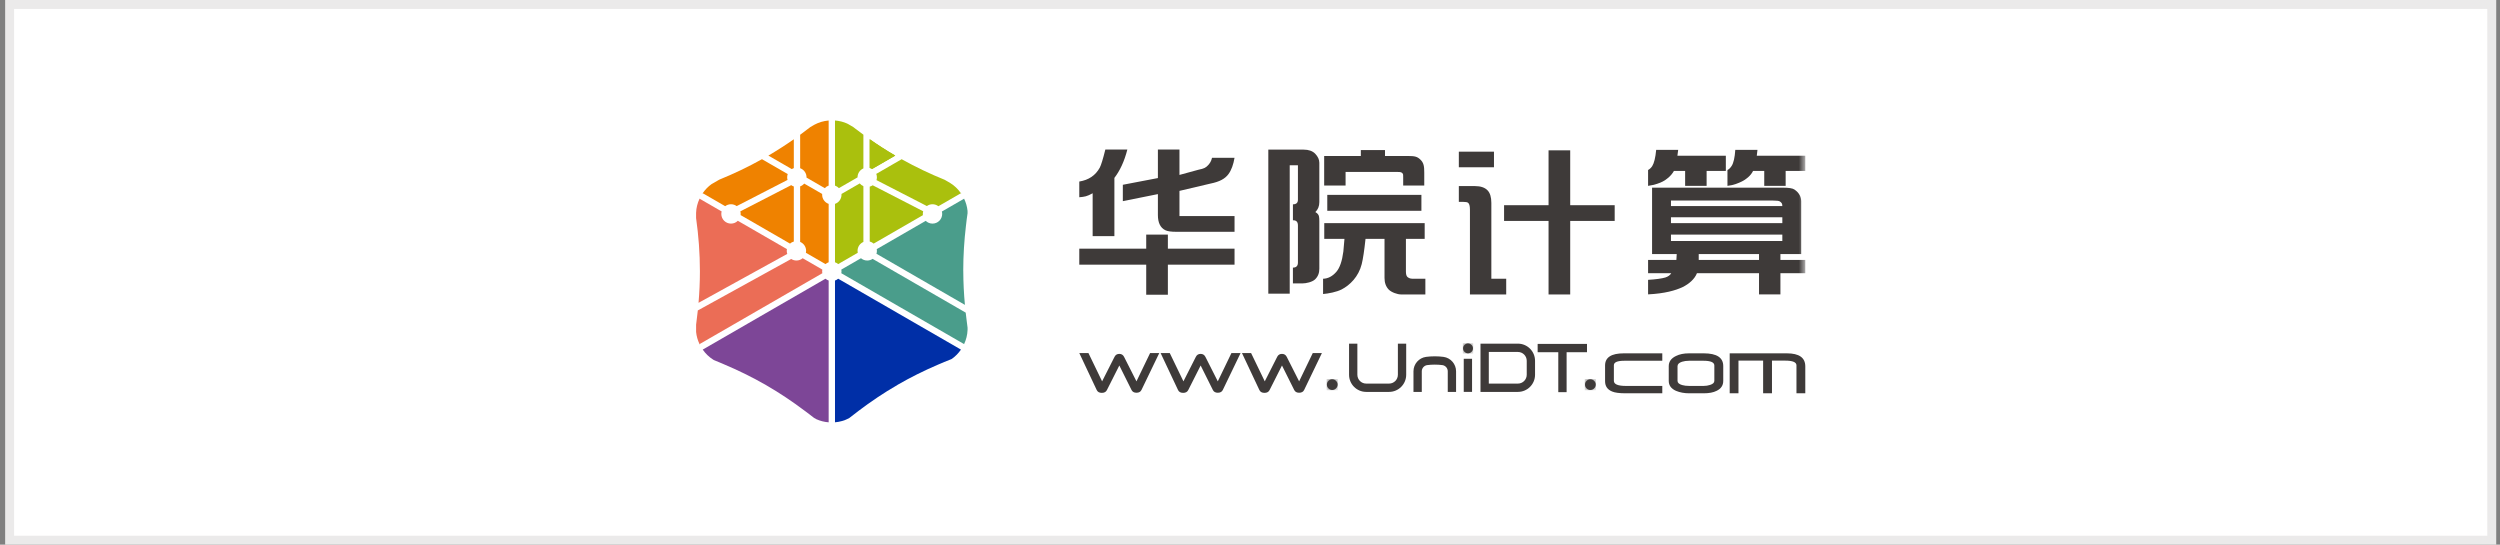 <?xml version="1.0" encoding="UTF-8"?>
<svg width="280px" height="61px" viewBox="0 0 280 61" version="1.1" xmlns="http://www.w3.org/2000/svg" xmlns:xlink="http://www.w3.org/1999/xlink">
    <rect x="0" y="0" width="280" height="61" fill="#808080" stroke="none"/>
    <title>编组 6</title>
    <defs>
        <polygon id="path-1" points="0 0.082 0.5 0.082 0.5 0.418 0 0.418"></polygon>
        <polygon id="path-3" points="0 0.099 0.5 0.099 0.5 0.401 0 0.401"></polygon>
        <polygon id="path-5" points="0 0.113 0.5 0.113 0.5 0.387 0 0.387"></polygon>
        <polygon id="path-7" points="0 0.095 0.5 0.095 0.5 0.405 0 0.405"></polygon>
        <polygon id="path-9" points="0 33.938 124.232 33.938 124.232 0.055 0 0.055"></polygon>
        <path d="M0,0.553 C0,0.858 0.248,1.106 0.553,1.106 L0.553,1.106 C0.858,1.106 1.106,0.858 1.106,0.553 L1.106,0.553 C1.106,0.248 0.858,0 0.553,0 L0.553,0 C0.248,0 0,0.248 0,0.553 L0,0.553 Z" id="path-11"></path>
        <path d="M0,0.599 C0,0.93 0.268,1.198 0.599,1.198 L0.599,1.198 C0.93,1.198 1.199,0.93 1.199,0.599 L1.199,0.599 C1.199,0.268 0.93,0 0.599,0 L0.599,0 C0.268,0 0,0.268 0,0.599 L0,0.599 Z" id="path-13"></path>
        <path d="M0,0.599 C0,0.93 0.268,1.198 0.599,1.198 L0.599,1.198 C0.93,1.198 1.198,0.93 1.198,0.599 L1.198,0.599 C1.198,0.268 0.93,0 0.599,0 L0.599,0 C0.268,0 0,0.268 0,0.599 L0,0.599 Z" id="path-15"></path>
    </defs>
    <g id="页面-1" stroke="none" stroke-width="1" fill="none" fill-rule="evenodd">
        <g id="庆生2.0备份" transform="translate(-64, -348)">
            <g id="编组-6" transform="translate(64.577, 348)">
                <rect id="矩形" stroke="#EBEAEA" fill="#FFFFFF" x="0.5" y="0.5" width="278" height="60"></rect>
                <g id="编组" transform="translate(77.384, 13.388)">
                    <g>
                        <path d="M19.718,5.535 L22.308,4.039 C21.321,3.463 20.368,2.849 19.447,2.204 L19.447,5.422 C19.543,5.447 19.634,5.486 19.718,5.535" id="Fill-1" fill="#AAC00D"></path>
                        <path d="M19.718,5.535 L22.308,4.039 C21.321,3.463 20.368,2.849 19.447,2.204 L19.447,5.422 C19.543,5.447 19.634,5.486 19.718,5.535" id="Fill-3" fill="#AAC00D"></path>
                        <path d="M10.947,5.439 L10.947,2.21 C10.03,2.851 9.08,3.462 8.096,4.037 L10.714,5.548 C10.786,5.503 10.864,5.466 10.947,5.439" id="Fill-5" fill="#EF8200"></path>
                        <path d="M30.026,25.158 L30.02,25.147 C30.019,25.149 30.018,25.151 30.018,25.152 L30.026,25.158 Z" id="Fill-7" fill="#231815"></path>
                        <g transform="translate(15.423, 0.01)">
                            <mask id="mask-2" fill="white">
                                <use xlink:href="#path-1"></use>
                            </mask>
                            <g id="Clip-10"></g>
                            <path d="M0.255,0.176 L0.245,0.161 L0.245,0.175 C0.248,0.176 0.251,0.176 0.255,0.176" id="Fill-9" fill="#231815" mask="url(#mask-2)"></path>
                        </g>
                        <g transform="translate(14.695, 0)">
                            <mask id="mask-4" fill="white">
                                <use xlink:href="#path-3"></use>
                            </mask>
                            <g id="Clip-12"></g>
                            <path d="M0.28,0.099 L0.22,0.203 C0.24,0.202 0.261,0.2 0.28,0.198 L0.28,0.099 Z" id="Fill-11" fill="#231815" mask="url(#mask-4)"></path>
                        </g>
                        <path d="M0.374,25.128 L0.346,25.178 L0.387,25.154 C0.383,25.146 0.379,25.137 0.374,25.128" id="Fill-13" fill="#231815"></path>
                        <path d="M17.83,1.016 C17.752,0.955 17.671,0.898 17.595,0.837 L16.934,0.456 C16.501,0.258 16.036,0.144 15.563,0.107 C15.561,0.107 15.559,0.107 15.558,0.106 L15.558,7.398 C15.727,7.457 15.877,7.556 15.996,7.683 L18.084,6.478 L18.084,6.469 C18.084,6.046 18.325,5.68 18.679,5.501 C18.698,5.491 18.719,5.481 18.739,5.472 L18.739,1.696 C18.433,1.472 18.13,1.246 17.83,1.016" id="Fill-15" fill="#AAC00D"></path>
                        <path d="M14.816,0.112 C14.289,0.161 13.764,0.307 13.27,0.57 L13.025,0.712 L12.799,0.843 C12.423,1.135 12.043,1.422 11.656,1.704 L11.656,5.45 C11.678,5.458 11.699,5.467 11.72,5.476 C12.103,5.643 12.371,6.024 12.371,6.469 C12.371,6.481 12.369,6.492 12.369,6.504 L14.412,7.684 C14.531,7.556 14.68,7.457 14.849,7.398 L14.849,0.109 C14.839,0.11 14.827,0.111 14.816,0.112" id="Fill-17" fill="#EF8200"></path>
                        <path d="M0.755,8.231 L0.708,8.231 L0.741,8.25 C0.746,8.243 0.75,8.237 0.755,8.231" id="Fill-19" fill="#231815"></path>
                        <path d="M29.701,8.231 L29.647,8.231 C29.652,8.238 29.657,8.245 29.663,8.253 L29.701,8.231 Z" id="Fill-21" fill="#231815"></path>
                        <path d="M0.366,8.852 L0.382,8.88 C0.385,8.875 0.387,8.87 0.389,8.865 L0.366,8.852 Z" id="Fill-23" fill="#231815"></path>
                        <g transform="translate(14.704, 33.724)">
                            <mask id="mask-6" fill="white">
                                <use xlink:href="#path-5"></use>
                            </mask>
                            <g id="Clip-26"></g>
                            <path d="M0.237,0.339 L0.263,0.387 L0.263,0.342 C0.254,0.341 0.246,0.34 0.237,0.339" id="Fill-25" fill="#231815" mask="url(#mask-6)"></path>
                        </g>
                        <path d="M29.647,8.231 C29.337,7.792 28.943,7.405 28.46,7.107 L28.242,6.98 L27.845,6.751 C26.212,6.09 24.601,5.324 23.025,4.444 L22.175,4.935 L20.181,6.085 C20.226,6.205 20.252,6.333 20.252,6.469 C20.252,6.579 20.236,6.684 20.205,6.784 L20.901,7.142 L23.014,8.231 L25.848,9.69 C26.026,9.562 26.243,9.487 26.479,9.487 C26.727,9.487 26.955,9.571 27.137,9.71 L29.662,8.253 C29.657,8.245 29.652,8.238 29.647,8.231" id="Fill-27" fill="#AAC00D"></path>
                        <path d="M10.264,6.107 L8.234,4.935 L7.38,4.442 C5.817,5.314 4.222,6.073 2.605,6.731 L2.435,6.828 L1.728,7.236 C1.348,7.509 1.022,7.846 0.755,8.23 C0.751,8.237 0.746,8.243 0.741,8.25 L3.26,9.704 C3.442,9.568 3.666,9.487 3.91,9.487 C4.15,9.487 4.369,9.565 4.549,9.696 L7.394,8.23 L9.508,7.142 L10.243,6.763 C10.216,6.669 10.202,6.571 10.202,6.469 C10.202,6.342 10.224,6.221 10.264,6.107" id="Fill-29" fill="#EF8200"></path>
                        <path d="M18.329,7.155 L16.466,8.231 L16.284,8.336 C16.286,8.364 16.288,8.393 16.288,8.423 C16.288,8.897 15.983,9.3 15.558,9.446 L15.558,15.985 C15.624,16.008 15.686,16.036 15.746,16.071 C15.806,16.105 15.862,16.145 15.914,16.19 L18.106,14.925 C18.09,14.854 18.084,14.781 18.084,14.706 C18.084,14.259 18.353,13.876 18.739,13.709 L18.739,10.886 L18.739,8.231 L18.739,7.465 C18.578,7.395 18.437,7.289 18.329,7.155" id="Fill-31" fill="#AAC00D"></path>
                        <path d="M25.437,10.275 L21.467,8.231 L20.546,7.756 L19.781,7.363 C19.774,7.367 19.767,7.372 19.76,7.376 C19.665,7.438 19.56,7.485 19.448,7.516 L19.448,8.231 L19.448,9.658 L19.448,13.659 C19.613,13.703 19.763,13.785 19.888,13.896 L22.615,12.321 L25.404,10.711 C25.398,10.665 25.394,10.619 25.394,10.572 C25.394,10.469 25.41,10.369 25.437,10.275" id="Fill-33" fill="#AAC00D"></path>
                        <path d="M14.662,17.948 C14.602,17.913 14.546,17.873 14.494,17.828 L7.785,21.701 L0.749,25.764 L0.743,25.766 C1.05,26.207 1.443,26.596 1.924,26.898 L2.009,26.946 C2.362,27.084 2.71,27.24 3.061,27.387 C4.682,28.07 6.284,28.848 7.847,29.751 C7.848,29.752 7.85,29.753 7.851,29.753 C9.359,30.624 10.781,31.579 12.138,32.6 C12.492,32.865 12.851,33.127 13.194,33.402 L13.473,33.563 C13.904,33.759 14.365,33.873 14.835,33.911 C14.84,33.912 14.844,33.912 14.849,33.913 L14.849,25.764 L14.849,18.033 C14.784,18.011 14.721,17.982 14.662,17.948" id="Fill-35" fill="#7D4697"></path>
                        <path d="M30.405,10.497 L30.404,10.232 C30.358,9.757 30.223,9.296 30.018,8.865 L30.005,8.873 L27.53,10.302 C27.551,10.388 27.564,10.478 27.564,10.572 C27.564,11.17 27.079,11.656 26.479,11.656 C26.184,11.656 25.916,11.537 25.721,11.347 L22.969,12.935 L20.235,14.514 C20.245,14.576 20.253,14.64 20.253,14.706 C20.253,14.821 20.235,14.931 20.202,15.034 L23.619,17.009 L24.886,17.741 L26.174,18.485 L30.109,20.758 C29.995,19.524 29.931,18.273 29.927,17.009 C29.927,16.971 29.923,16.934 29.923,16.894 C29.923,15.214 30.032,13.56 30.222,11.93 C30.278,11.451 30.332,10.971 30.405,10.497" id="Fill-37" fill="#4A9D8B"></path>
                        <path d="M30.297,22.452 C30.261,22.178 30.228,21.904 30.198,21.628 L26.883,19.713 L24.531,18.355 L22.202,17.009 L19.774,15.605 C19.601,15.722 19.392,15.791 19.168,15.791 C18.901,15.791 18.656,15.694 18.468,15.534 L16.268,16.803 C16.281,16.87 16.288,16.939 16.288,17.009 L16.288,17.009 C16.288,17.08 16.281,17.148 16.268,17.215 L22.959,21.078 L30.018,25.152 C30.018,25.151 30.019,25.149 30.02,25.147 C30.248,24.659 30.388,24.122 30.407,23.552 L30.407,23.315 C30.363,23.029 30.335,22.739 30.297,22.452" id="Fill-39" fill="#4A9D8B"></path>
                        <path d="M29.659,25.764 L22.605,21.691 L15.914,17.828 C15.862,17.873 15.806,17.913 15.746,17.948 C15.686,17.982 15.624,18.011 15.558,18.033 L15.558,25.764 L15.558,33.897 L15.558,33.91 C16.092,33.865 16.625,33.719 17.128,33.453 C17.476,33.172 17.838,32.9 18.199,32.628 C19.574,31.588 21.019,30.614 22.547,29.728 C22.565,29.718 22.581,29.705 22.599,29.695 C24.043,28.861 25.518,28.133 27.013,27.488 C27.536,27.262 28.06,27.039 28.589,26.836 L28.666,26.791 C29.057,26.513 29.393,26.163 29.666,25.767 L29.659,25.764 Z" id="Fill-41" fill="#002FA7"></path>
                        <path d="M10.654,7.348 L10.632,7.36 L9.862,7.756 L8.942,8.23 L4.956,10.284 C4.98,10.375 4.995,10.472 4.995,10.572 C4.995,10.616 4.992,10.658 4.986,10.701 L7.774,12.31 L10.519,13.895 C10.641,13.787 10.787,13.707 10.947,13.662 L10.947,9.636 L10.947,8.23 L10.947,7.499 C10.842,7.464 10.743,7.413 10.654,7.348" id="Fill-43" fill="#EF8200"></path>
                        <path d="M14.119,8.423 C14.119,8.393 14.121,8.364 14.124,8.335 L13.942,8.23 L12.11,7.173 C11.989,7.314 11.834,7.422 11.656,7.487 L11.656,8.23 L11.656,10.863 L11.656,13.705 C12.048,13.868 12.324,14.254 12.324,14.706 C12.324,14.781 12.316,14.854 12.301,14.924 L14.494,16.19 C14.546,16.145 14.602,16.105 14.663,16.07 C14.722,16.036 14.784,16.008 14.849,15.985 L14.849,9.447 C14.425,9.3 14.119,8.897 14.119,8.423" id="Fill-45" fill="#EF8200"></path>
                        <path d="M0.429,17.011 C0.429,18.196 0.374,19.368 0.275,20.528 L4.316,18.301 L5.458,17.671 L6.659,17.009 L10.211,15.051 C10.175,14.942 10.155,14.827 10.155,14.706 C10.155,14.64 10.161,14.576 10.172,14.513 L7.42,12.924 L4.676,11.34 C4.48,11.535 4.209,11.656 3.91,11.656 C3.311,11.656 2.826,11.17 2.826,10.572 C2.826,10.475 2.839,10.382 2.863,10.293 L0.389,8.865 C0.387,8.87 0.385,8.875 0.382,8.879 C0.158,9.362 0.019,9.891 0,10.453 L0,10.757 L0,11.033 C0.277,12.987 0.429,14.979 0.429,17.009 L0.429,17.011 Z" id="Fill-47" fill="#EB6D56"></path>
                        <path d="M30.005,8.873 L30.018,8.866 C30.017,8.863 30.016,8.86 30.015,8.858 L30.005,8.873 Z" id="Fill-49" fill="#231815"></path>
                        <path d="M29.659,25.764 L29.666,25.767 C29.666,25.766 29.667,25.765 29.668,25.764 L29.659,25.764 Z" id="Fill-51" fill="#231815"></path>
                        <line x1="7.38" y1="4.442" x2="8.234" y2="4.935" id="Fill-53" fill="#EF8200"></line>
                        <path d="M0.741,25.764 C0.742,25.765 0.743,25.766 0.743,25.766 L0.749,25.764 L0.741,25.764 Z" id="Fill-55" fill="#231815"></path>
                        <g transform="translate(15.416, 33.714)">
                            <mask id="mask-8" fill="white">
                                <use xlink:href="#path-7"></use>
                            </mask>
                            <g id="Clip-58"></g>
                            <path d="M0.243,0.357 C0.247,0.357 0.253,0.356 0.257,0.356 L0.257,0.333 L0.243,0.357 Z" id="Fill-57" fill="#231815" mask="url(#mask-8)"></path>
                        </g>
                        <path d="M14.119,17.009 L14.119,17.009 C14.119,16.939 14.126,16.87 14.139,16.804 L11.939,15.533 C11.75,15.693 11.506,15.79 11.239,15.79 C11.022,15.79 10.822,15.726 10.653,15.617 L8.127,17.009 L5.812,18.285 L3.63,19.488 L0.194,21.382 C0.145,21.854 0.088,22.323 0.025,22.79 C0.016,22.849 0.011,22.908 0.003,22.966 L0.003,23.795 C0.049,24.258 0.178,24.707 0.374,25.128 C0.379,25.137 0.383,25.146 0.387,25.154 L7.431,21.088 L14.139,17.215 C14.126,17.148 14.119,17.08 14.119,17.009" id="Fill-59" fill="#EB6D56"></path>
                        <path d="M47.796,7.307 L51.723,6.555 L51.723,3.361 L54.139,3.361 L54.139,6.204 L56.262,5.624 C56.915,5.497 57.097,5.376 57.331,5.129 C57.528,4.921 57.692,4.695 57.787,4.283 L60.308,4.283 C60.181,5.031 59.956,5.671 59.623,6.118 C59.244,6.628 58.647,6.964 57.608,7.174 L54.139,7.991 L54.139,10.815 L60.308,10.815 L60.308,12.574 L53.795,12.574 C53.199,12.574 52.784,12.514 52.55,12.393 C51.998,12.12 51.723,11.553 51.723,10.691 L51.723,8.352 L47.796,9.141 L47.796,7.307 Z M42.919,16.253 L42.919,14.465 L50.415,14.465 L50.415,12.887 L52.841,12.887 L52.841,14.465 L60.308,14.465 L60.308,16.253 L52.841,16.253 L52.841,19.619 L50.415,19.619 L50.415,16.253 L42.919,16.253 Z M42.919,8.704 L42.919,6.945 C43.971,6.774 44.735,6.258 45.21,5.395 C45.362,5.11 45.571,4.432 45.837,3.361 L48.301,3.361 C47.966,4.689 47.461,5.747 46.851,6.536 L46.851,13.058 L44.415,13.058 L44.415,8.257 C43.778,8.613 43.521,8.653 42.919,8.704 L42.919,8.704 Z" id="Fill-61" fill="#3E3A39"></path>
                        <mask id="mask-10" fill="white">
                            <use xlink:href="#path-9"></use>
                        </mask>
                        <g id="Clip-64"></g>
                        <path d="M70.694,10.225 L81.237,10.225 L81.237,8.438 L70.694,8.438 L70.694,10.225 Z M70.346,7.392 L70.346,4.083 L74.452,4.083 L74.452,3.418 L77.159,3.418 L77.159,4.083 L79.751,4.083 C80.498,4.083 80.772,4.155 81.108,4.473 C81.506,4.85 81.556,5.244 81.556,5.942 L81.556,7.392 L79.196,7.392 L79.196,6.493 C79.196,6.227 79.206,6.124 79.117,6.022 C78.999,5.886 78.856,5.871 78.565,5.871 L72.744,5.871 L72.744,7.392 L70.346,7.392 Z M70.223,19.542 L70.223,17.831 C70.774,17.818 71.269,17.562 71.706,17.061 C72.092,16.618 72.356,15.857 72.495,14.779 C72.533,14.45 72.574,13.978 72.619,13.363 L70.356,13.363 L70.356,11.604 L81.603,11.604 L81.603,13.363 L79.502,13.363 L79.502,17.023 C79.502,17.308 79.553,17.505 79.654,17.613 C79.743,17.701 79.936,17.831 80.234,17.831 L81.68,17.831 L81.68,19.59 L78.955,19.59 C78.549,19.59 77.878,19.352 77.58,19.048 C77.263,18.719 77.105,18.285 77.105,17.746 L77.105,13.363 L74.978,13.363 C74.838,14.675 74.696,15.619 74.55,16.196 C74.195,17.603 73.233,18.548 72.301,19.029 C71.73,19.321 70.825,19.492 70.223,19.542 L70.223,19.542 Z M64.09,19.505 L64.09,3.37 L68.045,3.37 C68.61,3.37 69.04,3.522 69.339,3.827 C69.649,4.15 69.804,4.489 69.804,4.844 L69.804,9.25 C69.804,9.706 69.655,10.077 69.358,10.362 C69.598,10.502 69.735,10.667 69.766,10.857 C69.792,10.99 69.804,11.161 69.804,11.37 L69.804,16.719 C69.804,17.207 69.643,17.603 69.32,17.908 C69.002,18.205 68.319,18.354 67.907,18.354 L66.846,18.354 L66.846,16.586 C67.22,16.586 67.407,16.396 67.407,16.015 L67.407,11.865 C67.407,11.478 67.236,11.285 66.894,11.285 L66.847,11.285 L66.847,9.497 L66.846,9.497 C67.22,9.497 67.407,9.326 67.407,8.984 L67.407,5.12 L66.487,5.12 L66.487,19.505 L64.09,19.505 Z" id="Fill-63" fill="#3E3A39" mask="url(#mask-10)"></path>
                        <path d="M90.495,11.357 L90.495,9.598 L95.477,9.598 L95.477,3.446 L97.902,3.446 L97.902,9.598 L102.884,9.598 L102.884,11.357 L97.902,11.357 L97.902,19.59 L95.477,19.59 L95.477,11.357 L90.495,11.357 Z M85.428,9.222 L85.428,7.453 L87.226,7.453 C87.872,7.453 88.347,7.615 88.651,7.938 C88.931,8.23 89.07,8.699 89.07,9.345 L89.07,17.831 L90.734,17.831 L90.734,19.59 L86.672,19.59 L86.672,10.086 C86.672,9.675 86.6,9.418 86.454,9.317 C86.365,9.253 86.185,9.222 85.912,9.222 L85.428,9.222 Z M85.428,5.348 L89.365,5.348 L89.365,3.598 L85.428,3.598 L85.428,5.348 Z" id="Fill-65" fill="#3E3A39" mask="url(#mask-10)"></path>
                        <path d="M115.514,7.43 L115.514,5.652 C115.687,5.572 115.844,5.411 115.983,5.196 C116.199,4.86 116.335,4.261 116.392,3.399 L118.875,3.399 L118.799,4.055 L124.232,4.055 L124.232,5.757 L122.032,5.757 L122.032,7.43 L119.634,7.43 L119.634,5.757 L118.381,5.757 C118.127,6.302 117.557,6.726 117.149,6.926 C116.739,7.128 116.223,7.348 115.514,7.43 L115.514,7.43 Z M112.296,15.721 L119.049,15.721 L119.049,15.064 L112.296,15.064 L112.296,15.721 Z M109.187,11.604 L121.66,11.604 L121.66,10.948 L109.187,10.948 L109.187,11.604 Z M109.187,9.693 L121.66,9.693 C121.66,9.56 121.641,9.459 121.602,9.389 C121.552,9.306 121.476,9.233 121.374,9.17 C121.286,9.107 121.038,9.075 120.633,9.075 L109.187,9.075 L109.187,9.693 Z M121.66,12.887 L109.187,12.887 C109.181,12.951 109.187,13.601 109.187,13.601 L121.66,13.601 C121.66,13.601 121.653,13.147 121.66,12.887 L121.66,12.887 Z M106.624,17.213 L106.624,15.721 L109.794,15.721 L109.832,15.065 L107.071,15.065 L107.071,7.63 L121.713,7.63 C122.384,7.63 122.818,7.699 123.015,7.839 C123.522,8.187 123.775,8.634 123.775,9.18 L123.775,15.065 L121.446,15.065 L121.446,15.721 L124.232,15.721 L124.232,17.213 L121.446,17.213 L121.446,19.581 L119.049,19.581 L119.049,17.213 L112.096,17.213 C111.843,17.866 111.205,18.415 110.513,18.754 C109.727,19.138 108.475,19.492 106.624,19.581 L106.624,17.955 C107.518,17.898 108.164,17.809 108.563,17.689 C108.842,17.6 109.106,17.43 109.214,17.213 L106.624,17.213 Z M106.624,7.43 L106.624,5.652 C106.808,5.549 106.945,5.427 107.084,5.224 C107.3,4.882 107.449,4.274 107.531,3.399 L109.995,3.399 L109.909,4.055 L115.333,4.055 L115.333,5.757 L113.18,5.757 L113.18,7.43 L110.773,7.43 L110.773,5.757 L109.52,5.757 C109.19,6.346 108.65,6.741 108.278,6.936 C107.934,7.115 107.404,7.316 106.624,7.43 L106.624,7.43 Z" id="Fill-66" fill="#3E3A39" mask="url(#mask-10)"></path>
                        <path d="M77.613,30.505 L75.053,30.505 C73.994,30.505 73.133,29.643 73.133,28.584 L73.133,25.1 L74.064,25.1 L74.064,28.584 C74.064,29.13 74.507,29.574 75.053,29.574 L77.613,29.574 C78.159,29.574 78.602,29.13 78.602,28.584 L78.602,25.1 L79.533,25.1 L79.533,28.584 C79.533,29.643 78.672,30.505 77.613,30.505" id="Fill-67" fill="#3E3A39" mask="url(#mask-10)"></path>
                        <polygon id="Fill-68" fill="#3E3A39" mask="url(#mask-10)" points="85.978 30.503 86.909 30.503 86.909 26.795 85.978 26.795"></polygon>
                        <path d="M86.458,26.184 C86.763,26.184 87.011,25.937 87.011,25.631 C87.011,25.326 86.763,25.079 86.458,25.079 C86.152,25.079 85.905,25.326 85.905,25.631 C85.905,25.937 86.152,26.184 86.458,26.184" id="Fill-69" fill="#3E3A39" mask="url(#mask-10)"></path>
                    </g>
                    <g transform="translate(85.905, 25.079)">
                        <mask id="mask-12" fill="white">
                            <use xlink:href="#path-11"></use>
                        </mask>
                        <g id="Clip-71"></g>
                        <polygon id="Fill-70" fill="#3E3A39" mask="url(#mask-12)" points="-0.029 1.135 1.135 1.135 1.135 -0.029 -0.029 -0.029"></polygon>
                    </g>
                    <g transform="translate(80.348, 25.1)" fill="#3E3A39">
                        <path d="M4.771,5.405 L3.84,5.405 L3.84,3.096 C3.84,2.749 3.581,2.452 3.237,2.404 C2.973,2.368 2.687,2.35 2.386,2.35 C2.084,2.35 1.798,2.368 1.535,2.404 C1.191,2.452 0.931,2.749 0.931,3.096 L0.931,5.405 L0,5.405 L0,3.096 C0,2.286 0.605,1.592 1.409,1.482 C1.714,1.44 2.042,1.419 2.386,1.419 C2.729,1.419 3.058,1.44 3.363,1.482 C4.166,1.592 4.771,2.286 4.771,3.096 L4.771,5.405 Z" id="Fill-72"></path>
                        <path d="M8.437,4.474 L11.696,4.474 C12.241,4.474 12.685,4.03 12.685,3.485 L12.685,1.92 C12.685,1.375 12.241,0.931 11.696,0.931 L8.437,0.931 L8.437,4.474 Z M11.696,5.405 L7.506,5.405 L7.506,0 L11.696,0 C12.755,0 13.616,0.861 13.616,1.92 L13.616,3.485 C13.616,4.544 12.755,5.405 11.696,5.405 L11.696,5.405 Z" id="Fill-74"></path>
                        <polygon id="Fill-76" points="19.435 0.029 13.907 0.029 13.907 0.96 16.22 0.96 16.22 5.434 17.151 5.434 17.151 0.96 19.435 0.96"></polygon>
                        <path d="M19.813,5.19 C20.144,5.19 20.412,4.922 20.412,4.591 C20.412,4.261 20.144,3.992 19.813,3.992 C19.482,3.992 19.214,4.261 19.214,4.591 C19.214,4.922 19.482,5.19 19.813,5.19" id="Fill-78"></path>
                    </g>
                    <g transform="translate(99.562, 29.092)">
                        <mask id="mask-14" fill="white">
                            <use xlink:href="#path-13"></use>
                        </mask>
                        <g id="Clip-81"></g>
                        <polygon id="Fill-80" fill="#3E3A39" mask="url(#mask-14)" points="-0.031 1.229 1.23 1.229 1.23 -0.032 -0.031 -0.032"></polygon>
                    </g>
                    <path d="M71.251,30.29 C71.581,30.29 71.85,30.022 71.85,29.691 C71.85,29.36 71.581,29.092 71.251,29.092 C70.92,29.092 70.651,29.36 70.651,29.691 C70.651,30.022 70.92,30.29 71.251,30.29" id="Fill-82" fill="#3E3A39"></path>
                    <g transform="translate(70.651, 29.092)">
                        <mask id="mask-16" fill="white">
                            <use xlink:href="#path-15"></use>
                        </mask>
                        <g id="Clip-85"></g>
                        <polygon id="Fill-84" fill="#3E3A39" mask="url(#mask-16)" points="-0.032 1.229 1.229 1.229 1.229 -0.032 -0.032 -0.032"></polygon>
                    </g>
                    <g transform="translate(42.919, 26.152)" fill="#3E3A39">
                        <path d="M8.959,0 L6.967,4.131 C6.867,4.342 6.679,4.447 6.404,4.447 C6.139,4.447 5.956,4.345 5.853,4.141 L4.484,1.395 L3.092,4.15 C2.987,4.357 2.798,4.461 2.524,4.461 C2.24,4.461 2.048,4.353 1.948,4.136 L0,2.75853005e-05 L1.024,2.75853005e-05 L2.556,3.171 L3.947,0.425 C4.055,0.205 4.234,0.095 4.484,0.095 C4.725,0.095 4.901,0.204 5.012,0.42 L6.404,3.171 L7.933,0 L8.959,0 Z" id="Fill-86"></path>
                        <path d="M18.066,0 L16.076,4.132 C15.976,4.342 15.789,4.447 15.513,4.447 C15.249,4.447 15.065,4.345 14.962,4.141 L13.593,1.395 L12.202,4.15 C12.096,4.358 11.907,4.461 11.634,4.461 C11.349,4.461 11.157,4.353 11.057,4.136 L9.108,0 L10.132,0 L11.665,3.171 L13.056,0.425 C13.165,0.205 13.344,0.095 13.593,0.095 C13.834,0.095 14.01,0.204 14.122,0.42 L15.513,3.171 L17.042,0 L18.066,0 Z" id="Fill-88"></path>
                        <path d="M27.175,0 L25.186,4.132 C25.086,4.342 24.898,4.447 24.622,4.447 C24.358,4.447 24.175,4.345 24.072,4.141 L22.702,1.395 L21.311,4.15 C21.206,4.358 21.016,4.461 20.743,4.461 C20.459,4.461 20.266,4.353 20.167,4.136 L18.222,0.006 L19.241,0 L20.774,3.171 L22.165,0.425 C22.274,0.205 22.453,0.095 22.702,0.095 C22.943,0.095 23.12,0.204 23.231,0.42 L24.622,3.171 L26.151,0 L27.175,0 Z" id="Fill-90"></path>
                        <path d="M71.126,3.119 L71.126,1.396 C71.126,1.042 70.72,0.865 69.911,0.865 L68.31,0.865 C68.011,0.865 67.743,0.901 67.508,0.975 C67.172,1.085 67.003,1.251 67.003,1.471 L67.003,3.119 C67.003,3.33 67.174,3.486 67.517,3.586 C67.743,3.651 68.011,3.684 68.316,3.684 L69.917,3.684 C70.175,3.684 70.418,3.647 70.65,3.571 C70.968,3.47 71.126,3.318 71.126,3.119 L71.126,3.119 Z M72.124,3.119 C72.124,3.629 71.871,4.003 71.368,4.239 C71.01,4.42 70.533,4.509 69.939,4.509 L68.3,4.509 C67.76,4.509 67.27,4.418 66.83,4.234 C66.288,3.992 66.019,3.62 66.019,3.119 L66.019,1.471 C66.019,0.97 66.288,0.59 66.827,0.332 C67.222,0.133 67.712,0.033 68.296,0.033 L69.939,0.033 C71.397,0.033 72.124,0.509 72.124,1.462 L72.124,3.119 Z" id="Fill-92"></path>
                        <path d="M81.313,4.509 C81.311,4.509 80.324,4.504 80.324,4.509 L80.324,1.382 C80.324,1.028 79.905,0.85 79.067,0.85 C79.067,0.85 77.584,0.849 77.582,0.85 C77.581,0.852 77.582,4.509 77.582,4.509 L76.59,4.509 C76.59,4.509 76.596,0.85 76.59,0.85 L73.829,0.85 L73.829,4.509 C73.829,4.504 72.851,4.515 72.846,4.509 L72.846,0.033 L79.246,0.033 C80.625,0.033 81.313,0.52 81.313,1.494 L81.313,4.509 Z" id="Fill-94"></path>
                        <path d="M65.297,4.509 L61.196,4.509 C60.493,4.509 59.991,4.443 59.682,4.31 C59.154,4.098 58.888,3.713 58.888,3.156 L58.888,1.391 C58.888,0.486 59.588,0.033 60.989,0.033 L65.297,0.033 C65.286,0.033 65.297,0.866 65.297,0.865 L61.06,0.865 C60.269,0.865 59.874,1.03 59.874,1.364 L59.874,3.114 C59.874,3.494 60.323,3.684 61.223,3.684 L65.297,3.684 L65.297,4.509 Z" id="Fill-96"></path>
                    </g>
                </g>
            </g>
        </g>
    </g>
</svg>